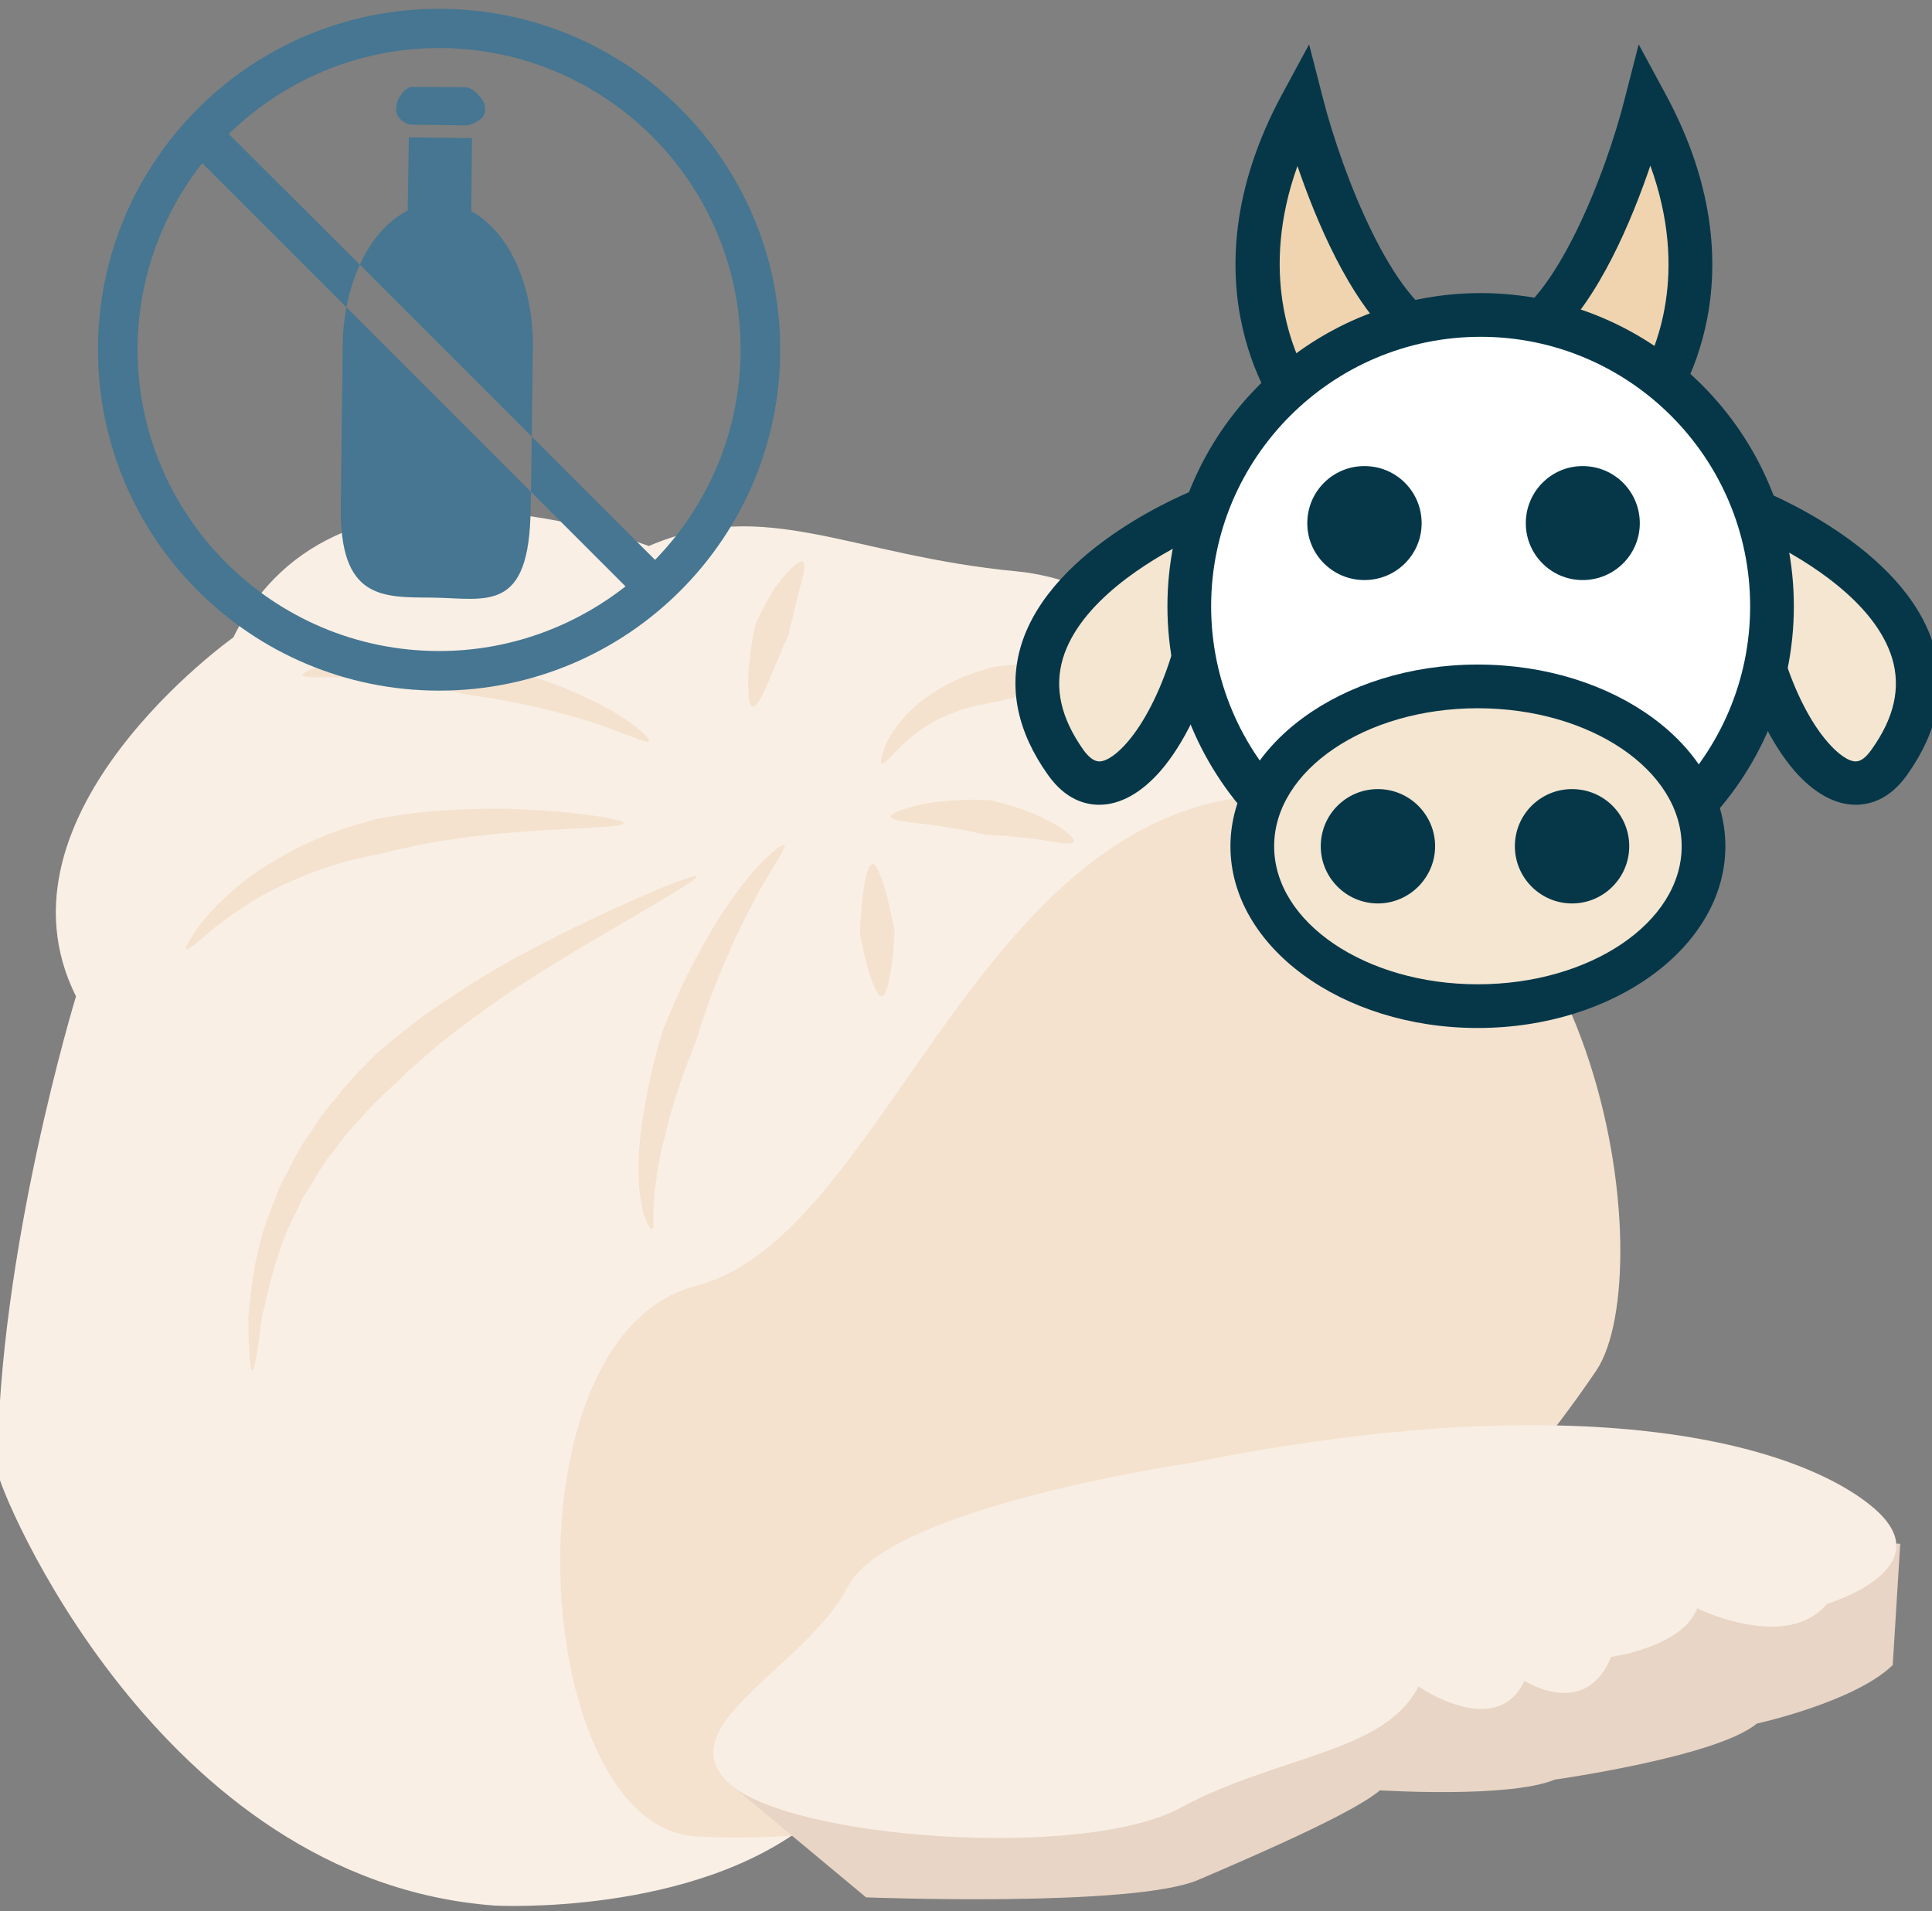 <?xml version="1.0" encoding="UTF-8" standalone="no"?>
<!-- Created with Inkscape (http://www.inkscape.org/) -->

<svg
   xmlns:dc="http://purl.org/dc/elements/1.1/"
   xmlns:cc="http://creativecommons.org/ns#"
   xmlns:rdf="http://www.w3.org/1999/02/22-rdf-syntax-ns#"
   xmlns:svg="http://www.w3.org/2000/svg"
   xmlns="http://www.w3.org/2000/svg"
   xmlns:sodipodi="http://sodipodi.sourceforge.net/DTD/sodipodi-0.dtd"
   xmlns:inkscape="http://www.inkscape.org/namespaces/inkscape"
   width="1164.01mm"
   height="1151.658mm"
   viewBox="0 0 1164.01 1151.658"
   version="1.1"
   id="svg8"
   inkscape:version="0.92.4 (5da689c313, 2019-01-14)"
   sodipodi:docname="Mozzarella kravská bezlaktózová.svg">
  <rect x="0" y="0" width="1164.01" height="1151.658" fill="#808080" stroke="none"/>
  <defs
     id="defs2">
    <style
       type="text/css"
       id="style2">
   <![CDATA[
    .fil5 {fill:#053749;fill-rule:nonzero}
    .fil2 {fill:#E8D5C5;fill-rule:nonzero}
    .fil1 {fill:#F4E2CE;fill-rule:nonzero}
    .fil4 {fill:#F4E6D0;fill-rule:nonzero}
    .fil3 {fill:#F9EEE4;fill-rule:nonzero}
    .fil0 {fill:#F9EFE5;fill-rule:nonzero}
    .fil6 {fill:white;fill-rule:nonzero}
   ]]>
  </style>
    <style
       type="text/css"
       id="style2-3">
   <![CDATA[
    .fil3 {fill:#053749;fill-rule:nonzero}
    .fil6 {fill:#C0C3C4;fill-rule:nonzero}
    .fil2 {fill:#EFD4AF;fill-rule:nonzero}
    .fil1 {fill:#F4D398;fill-rule:nonzero}
    .fil4 {fill:#F4E6D0;fill-rule:nonzero}
    .fil0 {fill:#F9E4B9;fill-rule:nonzero}
    .fil5 {fill:white;fill-rule:nonzero}
   ]]>
  </style>
    <style
       type="text/css"
       id="style2-8">
   <![CDATA[
    .fil1 {fill:#467691;fill-rule:nonzero}
    .fil0 {fill:white;fill-rule:nonzero}
   ]]>
  </style>
  </defs>
  <sodipodi:namedview
     id="base"
     pagecolor="#ffffff"
     bordercolor="#666666"
     borderopacity="1.0"
     inkscape:pageopacity="0.0"
     inkscape:pageshadow="2"
     inkscape:zoom="0.12374369"
     inkscape:cx="4949.6713"
     inkscape:cy="2421.6918"
     inkscape:document-units="mm"
     inkscape:current-layer="Vrstva_x0020_1-0"
     showgrid="false"
     inkscape:window-width="1920"
     inkscape:window-height="1001"
     inkscape:window-x="-9"
     inkscape:window-y="-9"
     inkscape:window-maximized="1" />
  <g
     inkscape:label="Vrstva 1"
     inkscape:groupmode="layer"
     id="layer1"
     transform="translate(684.56,362.085)">
 
 <g
   transform="matrix(0.215,0,0,0.215,-2301.366,-2692.403)"
   id="Vrstva_x0020_1">

  <path
   d="m 11512,13171 c 0,0 -674,-687 -1142,-731 -467,-44 -705,-212 -1032,-71 0,0 -873,-344 -1164,256 0,0 -697,494 -441,1006 0,0 -220,720 -220,1331 0,44 449,1147 1393,1217 0,0 557,31 887,-236 l 703,-796 642,-1031 c 0,0 264,-530 264,-556 0,-27 110,-389 110,-389 z"
   style="fill:#f9efe5;fill-rule:nonzero"
   id="path7"
   class="fil0"
   inkscape:connector-curvature="0" />

  <path
   d="m 11993,14680 c 185,-273 19,-1587 -855,-1614 -874,-26 -1121,1235 -1667,1376 -547,141 -468,1517 0,1543 467,27 1702,-94 2522,-1305 z"
   style="fill:#f4e2ce;fill-rule:nonzero"
   id="path9"
   class="fil1"
   inkscape:connector-curvature="0" />

  <path
   d="m 9559,15833 388,323 c 0,0 749,29 931,-49 182,-78 438,-190 509,-251 0,0 363,23 490,-30 0,0 455,-64 566,-157 0,0 274,-60 381,-164 l 21,-340 -627,-24 -661,11 -1114,406 z"
   style="fill:#e8d5c5;fill-rule:nonzero"
   id="path11"
   class="fil2"
   inkscape:connector-curvature="0" />

  <path
   d="m 10855,14939 c 0,0 -843,122 -959,346 -115,224 -501,387 -337,548 165,160 997,220 1269,72 272,-147 572,-153 667,-340 0,0 219,152 297,-16 0,0 170,111 243,-67 0,0 200,-27 241,-136 0,0 250,123 363,-12 0,0 336,-101 126,-274 -210,-173 -803,-344 -1910,-121 z"
   style="fill:#f9eee4;fill-rule:nonzero"
   id="path13"
   class="fil3"
   inkscape:connector-curvature="0" />

  <path
   d="m 9347,14283 c -3,1 -8,-6 -15,-21 -3,-7 -7,-16 -10,-27 -2,-11 -4,-23 -7,-36 -8,-53 -8,-126 2,-197 9,-70 24,-140 37,-193 14,-52 25,-88 26,-90 2,-1 15,-39 40,-92 23,-54 59,-122 98,-188 41,-66 85,-129 125,-171 39,-42 70,-65 75,-61 5,5 -16,36 -44,84 -30,47 -63,113 -95,180 -30,68 -59,136 -77,189 -19,53 -29,90 -30,92 -1,2 -14,35 -32,83 -18,49 -39,114 -55,180 -18,66 -28,132 -32,182 -1,13 -2,24 -2,34 -1,11 1,19 0,27 1,15 -1,24 -4,25 z"
   style="fill:#f4e2ce;fill-rule:nonzero"
   id="path15"
   class="fil1"
   inkscape:connector-curvature="0" />

  <path
   d="m 8227,14680 c -6,0 -11,-58 -11,-148 7,-89 22,-211 71,-323 l 16,-43 c 7,-13 14,-27 21,-40 14,-27 27,-54 42,-78 32,-47 60,-94 92,-128 57,-74 106,-115 107,-119 2,-1 14,-14 37,-33 24,-19 56,-45 96,-76 81,-58 190,-129 304,-189 229,-121 463,-218 469,-208 6,13 -219,133 -434,267 -108,67 -210,142 -284,201 -36,31 -66,57 -88,76 -20,19 -32,32 -33,33 -2,3 -49,40 -106,106 -31,30 -59,72 -93,114 -15,22 -28,46 -43,70 -8,12 -15,24 -23,36 l -18,39 c -53,101 -77,214 -96,299 -11,86 -19,144 -26,144 z"
   style="fill:#f4e2ce;fill-rule:nonzero"
   id="path17"
   class="fil1"
   inkscape:connector-curvature="0" />

  <path
   d="m 8042,13498 c -5,-3 15,-38 53,-86 39,-46 99,-102 169,-146 69,-43 144,-80 203,-99 30,-11 55,-18 73,-23 18,-5 29,-9 30,-9 2,-1 48,-9 114,-18 67,-8 154,-12 241,-12 174,3 344,28 343,41 -1,13 -172,13 -340,28 -84,8 -168,19 -230,32 -62,13 -104,23 -106,24 -2,1 -42,7 -98,22 -56,14 -128,41 -196,74 -69,33 -131,77 -177,113 -44,37 -73,64 -79,59 z"
   style="fill:#f4e2ce;fill-rule:nonzero"
   id="path19"
   class="fil1"
   inkscape:connector-curvature="0" />

  <path
   d="m 8368,12731 c -1,-3 6,-8 18,-14 12,-6 31,-13 53,-18 45,-12 106,-19 168,-21 62,-3 123,1 170,5 47,4 78,9 80,9 2,0 36,8 85,21 48,14 112,33 174,60 61,26 121,56 162,85 41,28 64,54 60,58 -4,6 -33,-8 -78,-24 -44,-18 -105,-38 -166,-54 -62,-17 -125,-29 -172,-38 -48,-8 -80,-13 -82,-13 -2,0 -32,-6 -75,-16 -44,-8 -102,-18 -161,-24 -58,-7 -116,-11 -160,-10 -22,-1 -41,0 -54,-1 -13,0 -21,-2 -22,-5 z"
   style="fill:#f4e2ce;fill-rule:nonzero"
   id="path21"
   class="fil1"
   inkscape:connector-curvature="0" />

  <path
   d="m 9770,12413 c 12,8 -5,56 -17,105 -11,48 -23,97 -23,99 -1,1 -22,51 -44,102 -21,51 -43,103 -57,100 -13,-2 -15,-59 -10,-117 4,-28 7,-57 11,-79 4,-21 7,-36 8,-37 0,-1 6,-13 15,-32 9,-18 23,-42 37,-65 30,-45 70,-83 80,-76 z"
   style="fill:#f4e2ce;fill-rule:nonzero"
   id="path23"
   class="fil1"
   inkscape:connector-curvature="0" />

  <path
   d="m 10688,12740 c -1,14 -94,20 -185,31 -45,5 -90,12 -123,19 -33,7 -55,13 -57,13 -1,0 -25,4 -60,12 -35,7 -79,22 -121,43 -41,22 -77,52 -103,78 -25,26 -42,45 -48,42 -6,-3 0,-29 17,-65 19,-35 53,-78 97,-112 43,-33 93,-58 132,-72 38,-14 66,-21 67,-21 1,0 27,-4 64,-7 37,-2 86,-2 133,1 96,7 187,25 187,38 z"
   style="fill:#f4e2ce;fill-rule:nonzero"
   id="path25"
   class="fil1"
   inkscape:connector-curvature="0" />

  <path
   d="m 10529,13198 c -3,6 -20,6 -43,2 -11,-3 -24,-4 -38,-6 -15,-2 -29,-5 -44,-6 -30,-3 -60,-7 -83,-8 -23,-1 -38,-3 -39,-2 -1,-1 -18,-4 -42,-9 -24,-6 -56,-9 -89,-16 -65,-9 -131,-12 -134,-25 -2,-13 64,-35 135,-43 35,-3 70,-6 97,-5 27,1 45,1 46,1 1,0 18,5 42,11 24,6 55,17 85,30 15,5 30,14 43,21 14,7 26,14 36,22 20,15 31,27 28,33 z"
   style="fill:#f4e2ce;fill-rule:nonzero"
   id="path27"
   class="fil1"
   inkscape:connector-curvature="0" />

  <path
   d="m 9991,13631 c -13,0 -29,-42 -41,-86 -6,-22 -11,-44 -14,-60 -4,-17 -6,-28 -6,-29 0,-1 0,-13 1,-31 2,-19 3,-43 6,-67 5,-49 14,-97 28,-98 13,-1 28,46 41,93 6,24 11,47 15,65 3,18 6,31 6,31 0,1 -1,12 -2,29 -1,17 -3,40 -6,62 -6,45 -15,90 -28,91 z"
   style="fill:#f4e2ce;fill-rule:nonzero"
   id="path29"
   class="fil1"
   inkscape:connector-curvature="0" />

  
  
  
  
  
  
  
  
  
  
  
  
  
  
 </g>


 
 <g
   transform="matrix(0.265,0,0,0.265,-2397.466,-3548.187)"
   id="Vrstva_x0020_1-8">

  
  
  
  
  <path
   d="m 9423.541,12951.104 c 0,0 -225.219,-276.556 0,-692.219 0,0 120.89,476.108 311.333,545.661 z"
   style="fill:#efd4af;fill-rule:nonzero;stroke-width:0.828"
   id="path15-9"
   class="fil2"
   inkscape:connector-curvature="0" />

  <path
   d="m 9413.605,12400.475 c -86.941,242.608 -12.42,418.975 27.325,487.7 l 192.927,-91.081 c -103.502,-94.394 -178.023,-273.245 -220.252,-396.619 z m -4.14,612.73 -24.84,-30.636 c -9.936,-12.42 -243.436,-307.193 -4.968,-746.868 l 60.445,-111.782 31.464,122.546 c 44.713,174.711 159.807,466.999 280.697,510.884 l 111.782,41.401 z"
   style="fill:#053749;fill-rule:nonzero;stroke-width:0.828"
   id="path17-3"
   class="fil3"
   inkscape:connector-curvature="0" />

  <path
   d="m 10206.014,12951.104 c 0,0 225.22,-276.556 0,-692.219 0,0 -120.89,476.108 -311.333,545.661 z"
   style="fill:#efd4af;fill-rule:nonzero;stroke-width:0.828"
   id="path19-2"
   class="fil2"
   inkscape:connector-curvature="0" />

  <path
   d="m 9995.699,12797.094 192.927,91.081 c 40.572,-68.725 115.922,-243.436 27.324,-488.528 -42.229,124.202 -116.75,303.053 -220.251,397.447 z m 224.391,216.111 -454.579,-214.455 111.782,-41.401 c 120.89,-43.885 236.812,-336.173 280.696,-510.884 l 31.465,-122.546 60.445,111.782 c 238.468,439.675 4.968,734.448 -4.968,746.868 z"
   style="fill:#053749;fill-rule:nonzero;stroke-width:0.828"
   id="path21-2"
   class="fil3"
   inkscape:connector-curvature="0" />

  <path
   d="m 9206.602,13179.636 c 0,0 -572.985,220.251 -319.613,577.125 134.966,190.443 370.95,-236.812 319.613,-577.125 z"
   style="fill:#f4e6d0;fill-rule:nonzero;stroke-width:0.828"
   id="path23-2"
   class="fil4"
   inkscape:connector-curvature="0" />

  <path
   d="m 9163.545,13253.329 c -87.769,43.885 -244.264,138.278 -283.18,266.62 -19.873,67.07 -4.968,134.967 46.368,207.832 12.421,17.388 24.841,26.496 36.433,26.496 16.56,0 40.573,-16.56 64.585,-44.713 75.349,-87.769 142.418,-277.384 135.794,-456.235 z m -200.379,599.482 h -0.828 c -30.636,0 -76.177,-11.592 -115.922,-67.897 -69.553,-97.706 -90.253,-197.067 -61.273,-293.945 68.725,-226.876 389.994,-352.734 403.243,-357.702 l 57.961,-22.356 9.108,61.273 c 33.948,226.047 -50.509,484.388 -152.355,602.794 -44.712,51.336 -92.737,77.833 -139.934,77.833 z"
   style="fill:#053749;fill-rule:nonzero;stroke-width:0.828"
   id="path25-6"
   class="fil3"
   inkscape:connector-curvature="0" />

  <path
   d="m 10439.514,13179.636 c 0,0 572.157,220.251 319.613,577.125 -134.966,190.443 -370.95,-236.812 -319.613,-577.125 z"
   style="fill:#f4e6d0;fill-rule:nonzero;stroke-width:0.828"
   id="path27-3"
   class="fil4"
   inkscape:connector-curvature="0" />

  <path
   d="m 10482.57,13253.329 c -6.624,178.851 59.617,368.466 135.795,456.235 24.012,28.153 48.024,44.713 64.585,44.713 11.592,0 23.184,-9.108 35.604,-26.496 52.165,-72.865 67.069,-140.762 47.197,-207.832 -38.917,-128.342 -195.411,-222.735 -283.181,-266.62 z m 200.38,599.482 c -47.197,0 -95.222,-26.497 -139.935,-77.833 -101.845,-118.406 -187.131,-376.747 -152.354,-602.794 l 9.108,-61.273 57.961,22.356 c 13.248,4.968 334.517,130.826 402.415,357.702 29.808,96.878 9.108,196.239 -60.445,293.945 -39.745,56.305 -85.286,67.897 -116.75,67.897 z"
   style="fill:#053749;fill-rule:nonzero;stroke-width:0.828"
   id="path29-3"
   class="fil3"
   inkscape:connector-curvature="0" />

  <path
   d="m 10492.507,13401.544 c 0,365.981 -296.429,662.41 -662.411,662.41 -365.982,0 -662.411,-296.429 -662.411,-662.41 0,-365.982 296.429,-662.411 662.411,-662.411 365.982,0 662.411,296.429 662.411,662.411 z"
   style="fill:#ffffff;fill-rule:nonzero;stroke-width:0.828"
   id="path31-1"
   class="fil5"
   inkscape:connector-curvature="0" />

  <path
   d="m 9830.096,12788.814 c -337.829,0 -612.73,274.9 -612.73,612.73 0,337.829 274.901,612.729 612.73,612.729 337.829,0 612.73,-274.9 612.73,-612.729 0,-337.83 -274.901,-612.73 -612.73,-612.73 z m 0,1324.821 c -392.478,0 -712.091,-319.613 -712.091,-712.091 0,-392.479 319.613,-712.092 712.091,-712.092 392.478,0 712.091,319.613 712.091,712.092 0,392.478 -319.613,712.091 -712.091,712.091 z"
   style="fill:#053749;fill-rule:nonzero;stroke-width:0.828"
   id="path33-6"
   class="fil3"
   inkscape:connector-curvature="0" />

  <path
   d="m 10336.84,13947.204 c 0,200.38 -230.188,363.498 -513.368,363.498 -283.181,0 -512.54,-163.118 -512.54,-363.498 0,-201.207 229.359,-363.498 512.54,-363.498 283.18,0 513.368,162.291 513.368,363.498 z"
   style="fill:#f4e6d0;fill-rule:nonzero;stroke-width:0.828"
   id="path35-6"
   class="fil4"
   inkscape:connector-curvature="0" />

  <path
   d="m 9823.472,13633.387 c -255.028,0 -462.86,140.763 -462.86,313.817 0,173.055 207.832,313.817 462.86,313.817 255.856,0 463.687,-140.762 463.687,-313.817 0,-173.054 -207.831,-313.817 -463.687,-313.817 z m 0,726.996 c -309.677,0 -562.221,-185.475 -562.221,-413.179 0,-227.703 252.544,-413.178 562.221,-413.178 310.505,0 563.049,185.475 563.049,413.178 0,227.704 -252.544,413.179 -563.049,413.179 z"
   style="fill:#053749;fill-rule:nonzero;stroke-width:0.828"
   id="path37-1"
   class="fil3"
   inkscape:connector-curvature="0" />

  <path
   d="m 9726.594,13947.204 c 0,71.209 -58.789,129.998 -129.998,129.998 -72.037,0 -129.998,-58.789 -129.998,-129.998 0,-72.037 57.961,-129.998 129.998,-129.998 71.209,0 129.998,57.961 129.998,129.998 z"
   style="fill:#053749;fill-rule:nonzero;stroke-width:0.828"
   id="path39-1"
   class="fil3"
   inkscape:connector-curvature="0" />

  <path
   d="m 10167.925,13947.204 c 0,71.209 -57.961,129.998 -129.998,129.998 -72.037,0 -129.998,-58.789 -129.998,-129.998 0,-72.037 57.961,-129.998 129.998,-129.998 72.037,0 129.998,57.961 129.998,129.998 z"
   style="fill:#053749;fill-rule:nonzero;stroke-width:0.828"
   id="path41-1"
   class="fil3"
   inkscape:connector-curvature="0" />

  <path
   d="m 9695.958,13212.756 c 0,71.21 -57.961,129.171 -129.998,129.171 -72.037,0 -129.998,-57.961 -129.998,-129.171 0,-72.037 57.961,-129.998 129.998,-129.998 72.037,0 129.998,57.961 129.998,129.998 z"
   style="fill:#053749;fill-rule:nonzero;stroke-width:0.828"
   id="path43-5"
   class="fil3"
   inkscape:connector-curvature="0" />

  <path
   d="m 10191.938,13212.756 c 0,71.21 -57.961,129.171 -129.998,129.171 -71.209,0 -129.17,-57.961 -129.17,-129.171 0,-72.037 57.961,-129.998 129.17,-129.998 72.037,0 129.998,57.961 129.998,129.998 z"
   style="fill:#053749;fill-rule:nonzero;stroke-width:0.828"
   id="path45-4"
   class="fil3"
   inkscape:connector-curvature="0" />

  
  
  
  
  
  
  
  
 </g>


 
 <g
   transform="matrix(0.265,0,0,0.265,-1509.054,-3735.745)"
   id="Vrstva_x0020_1-0">

  
  
  
  
  
  
  
  <path
   d="m 4182.648,13211.238 1.699,-166.492 -143.556,-1.699 -2.548,166.492 c -45.021,22.935 -83.246,66.256 -108.729,123.169 l 390.745,390.745 2.548,-201.318 c 1.699,-142.707 -54.365,-265.027 -140.159,-310.897 z"
   style="fill:#467691;fill-rule:nonzero;stroke-width:0.849"
   id="path21-25"
   class="fil1"
   inkscape:connector-curvature="0" />

  <path
   d="m 3890.439,13517.038 -4.247,364.412 c -3.398,213.211 95.138,207.265 208.114,208.114 123.17,1.699 220.856,37.376 223.404,-202.168 l 0.849,-38.225 -419.626,-419.626 c -5.097,28.032 -8.494,56.913 -8.494,87.493 z"
   style="fill:#467691;fill-rule:nonzero;stroke-width:0.849"
   id="path23-4"
   class="fil1"
   inkscape:connector-curvature="0" />

  <path
   d="m 4171.605,12929.222 -123.17,-0.85 c -14.441,-0.849 -35.677,26.333 -35.677,44.171 l -0.85,8.495 c 0,17.838 21.236,33.128 34.827,33.128 l 124.019,1.699 c 13.591,0 43.322,-14.441 43.322,-32.279 v -8.494 c 0,-17.839 -28.032,-45.021 -42.472,-45.87 z"
   style="fill:#467691;fill-rule:nonzero;stroke-width:0.849"
   id="path25-3"
   class="fil1"
   inkscape:connector-curvature="0" />

  <path
   d="m 4600.575,14003.77 -280.317,-280.317 -1.699,125.718 214.91,214.91 c -117.224,91.74 -264.178,146.954 -423.873,146.954 -378.003,0 -685.503,-307.499 -685.503,-685.502 0,-159.696 55.214,-306.65 146.954,-423.874 l 327.886,327.886 c 6.796,-34.827 16.989,-67.956 30.58,-96.837 l -298.156,-297.306 c 124.019,-120.621 292.209,-195.372 478.238,-195.372 378.003,0 685.503,307.499 685.503,685.503 0,186.028 -74.751,355.068 -194.523,478.237 z m -490.98,-1252.932 c -428.121,0 -775.544,346.574 -775.544,774.695 0,428.97 347.423,775.543 775.544,775.543 428.121,0 775.544,-346.573 775.544,-775.543 0,-428.121 -347.423,-774.695 -775.544,-774.695 z"
   style="fill:#467691;fill-rule:nonzero;stroke-width:0.849"
   id="path27-0"
   class="fil1"
   inkscape:connector-curvature="0" />

 </g>

</g>
</svg>
